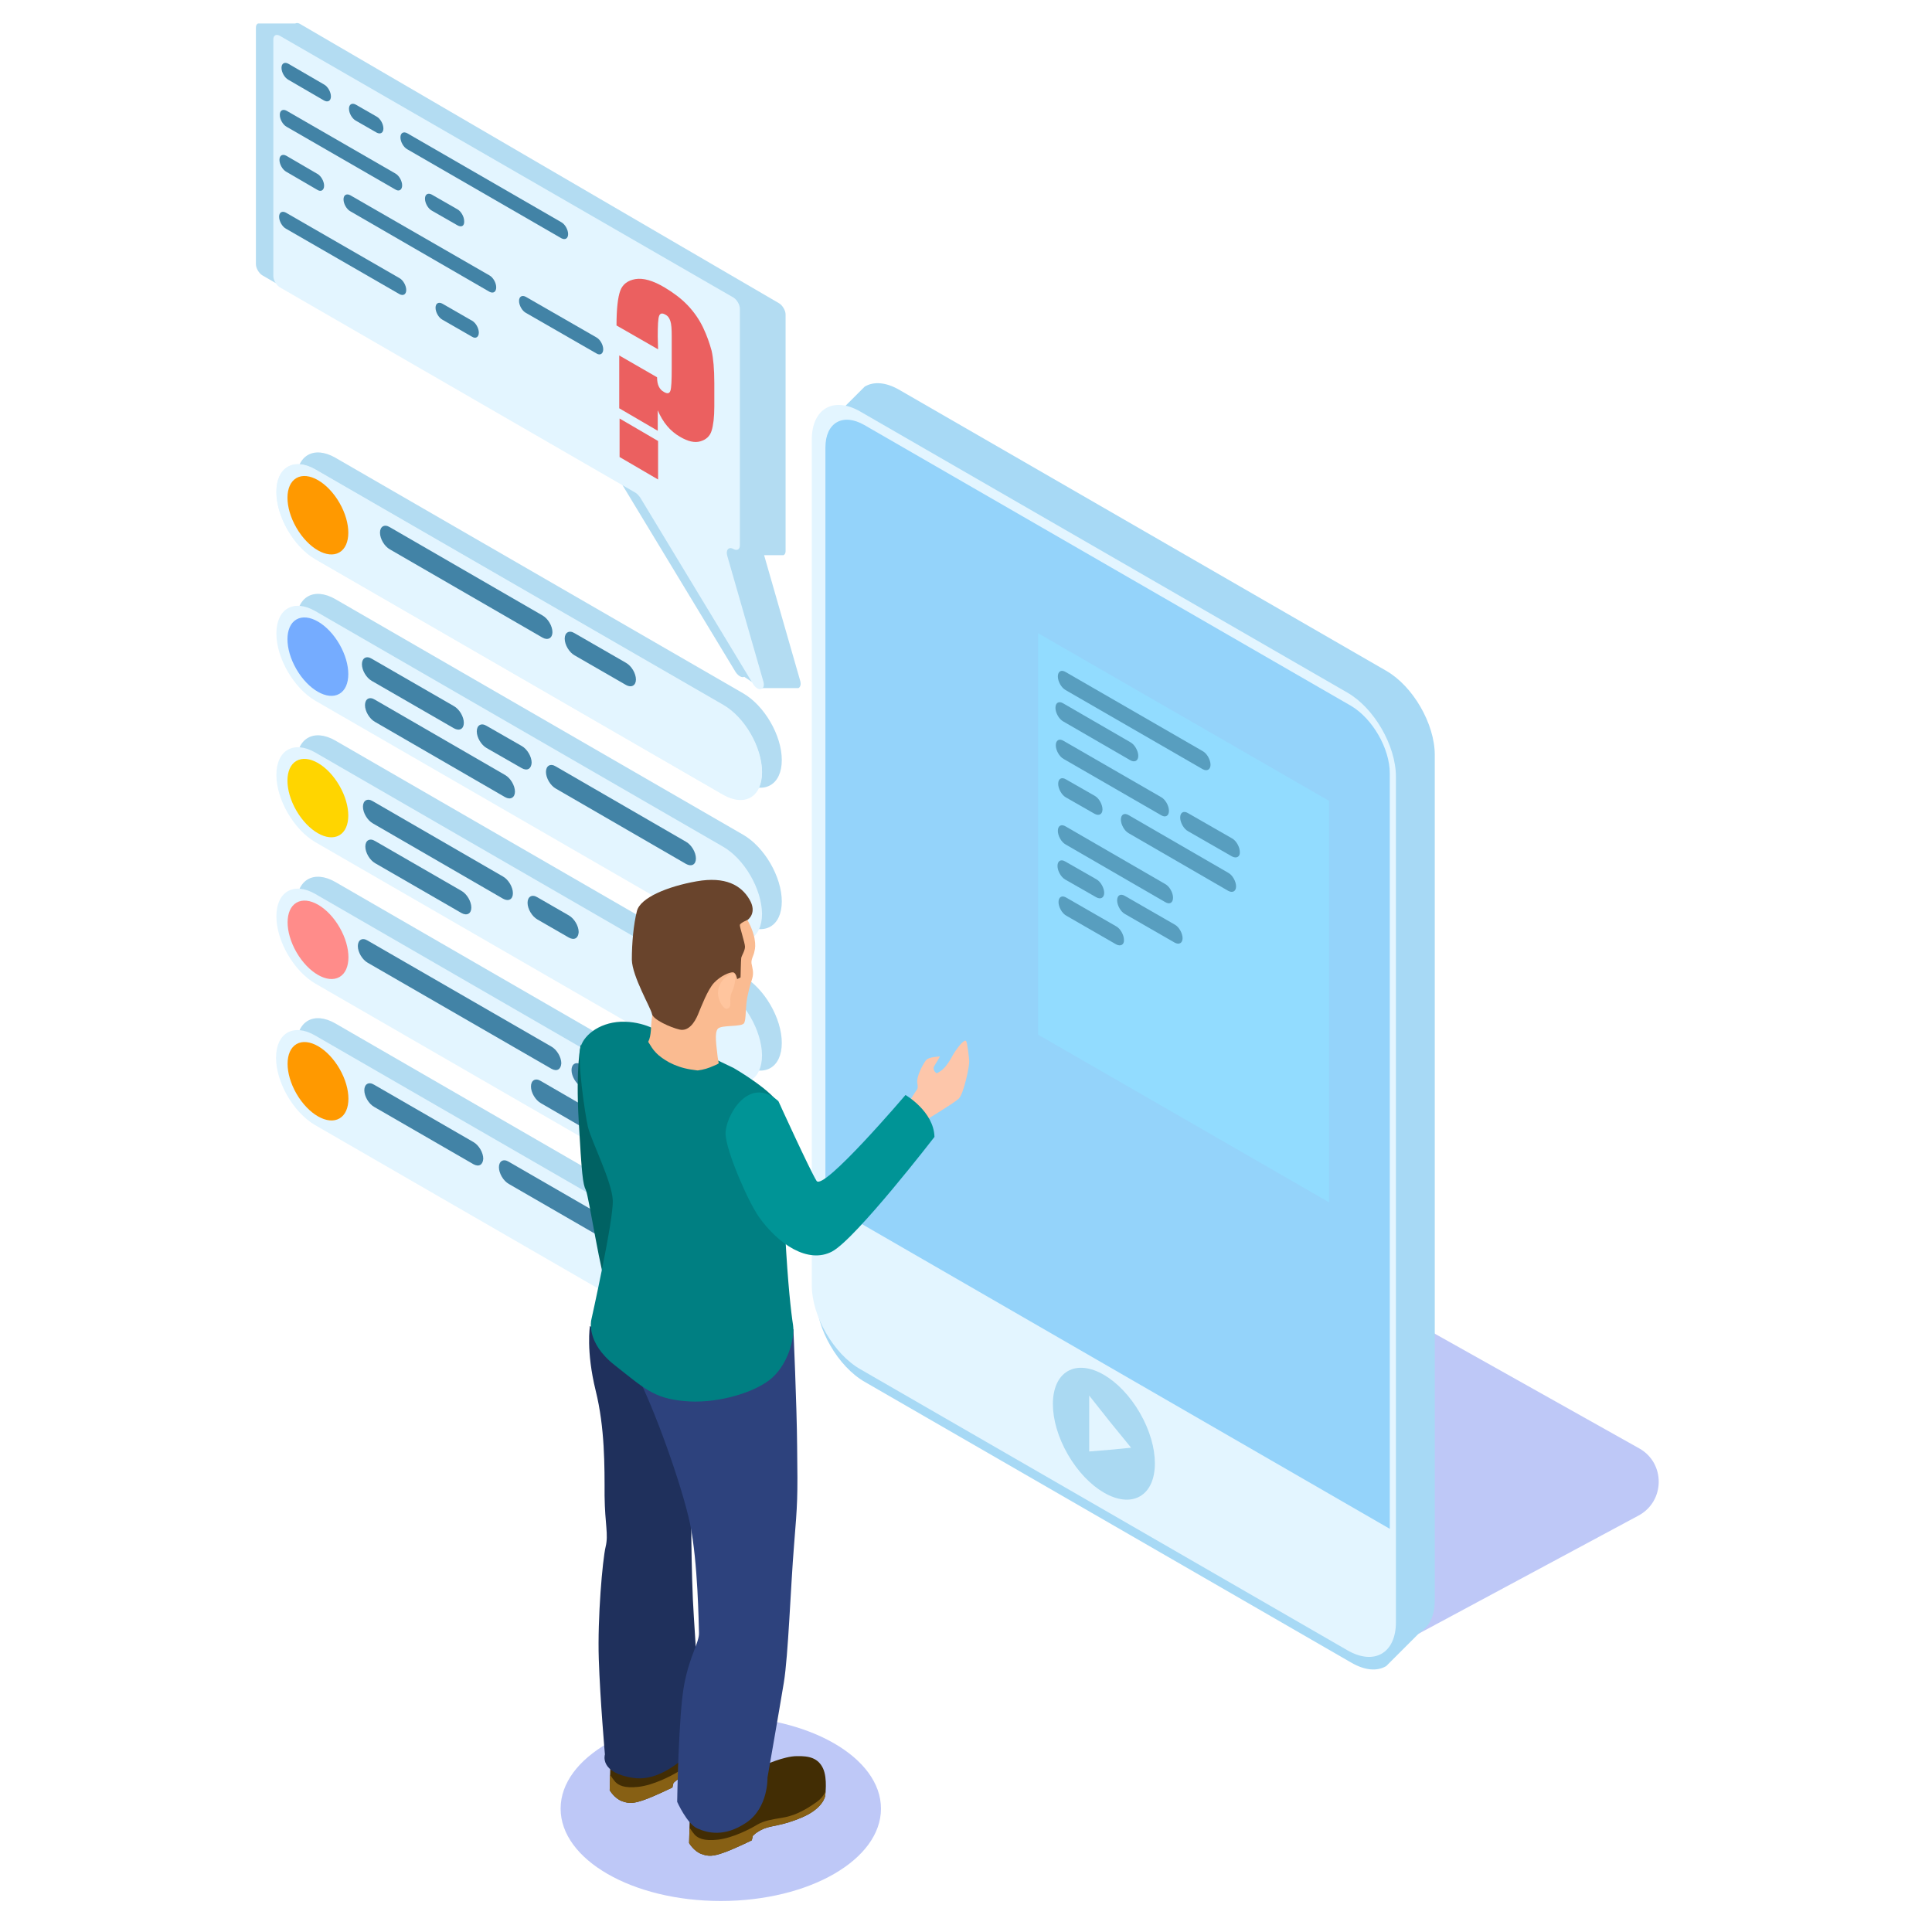 <?xml version="1.0" encoding="utf-8"?>
<!-- Generator: Adobe Illustrator 28.1.0, SVG Export Plug-In . SVG Version: 6.00 Build 0)  -->
<svg version="1.1" id="_xFF91_饑2" xmlns="http://www.w3.org/2000/svg" xmlns:xlink="http://www.w3.org/1999/xlink" x="0px"
	 y="0px" viewBox="0 0 566.9 566.9" style="enable-background:new 0 0 566.9 566.9;" xml:space="preserve">
<style type="text/css">
	.st0{fill:#BEC8F7;}
	.st1{fill:#A7D9F5;}
	.st2{fill:#E3F5FF;}
	.st3{fill:#94D3FA;}
	.st4{fill:#AAD9F2;}
	.st5{fill:#B3DCF2;}
	.st6{fill:#FF9900;}
	.st7{fill:#75ACFF;}
	.st8{fill:#FFD500;}
	.st9{fill:#FF8C8A;}
	.st10{fill:#4283A6;}
	.st11{fill:#EB6060;}
	.st12{fill:#92DCFF;}
	.st13{fill:#589EBF;}
	.st14{fill:#006263;}
	.st15{clip-path:url(#SVGID_00000109732554051658128920000002250844700916071341_);fill:#876014;}
	.st16{clip-path:url(#SVGID_00000021819919347754212130000000110294359483101073_);fill:#876014;}
	.st17{fill:#1F305C;}
	.st18{fill:#2D427D;}
	.st19{fill:#007F82;}
	.st20{fill:#FDC6AA;}
	.st21{fill:#009496;}
	.st22{fill:#FABB91;}
	.st23{fill:#FFC59E;}
	.st24{fill:#69442C;}
</style>
<g>
	<g>
		<path class="st0" d="M405.4,485.2l75.4-40.5c7.8-4.2,7.9-15.4,0.2-19.7l-169.7-95.2L405.4,485.2z"/>
		<g>
			<g>
				<g>
					<defs>
						<path id="SVGID_1_" d="M407.8,448.6l0-221.7c0-7.3-5.1-16.1-11.4-19.8l-142.8-82.4c-6.3-3.6-11.4-0.7-11.4,6.6l0,221.7
							L407.8,448.6z"/>
					</defs>
					<clipPath id="SVGID_00000122681956995669399050000003228669499588534683_">
						<use xlink:href="#SVGID_1_"  style="overflow:visible;"/>
					</clipPath>
				</g>
			</g>
			<g>
				<path class="st1" d="M406.7,196.8l-142.8-82.4c-4-2.3-7.5-2.5-10.1-1c0,0-0.1,0-0.1,0.1c0,0-0.1,0-0.1,0.1c0,0-0.1,0-0.1,0.1
					c0,0-0.1,0-0.1,0.1c0,0-0.1,0-0.1,0.1c0,0-0.1,0-0.1,0.1c0,0-0.1,0-0.1,0.1c0,0-0.1,0-0.1,0.1c0,0-0.1,0-0.1,0.1
					c0,0-0.1,0-0.1,0.1c0,0-0.1,0-0.1,0.1c0,0-0.1,0-0.1,0.1c0,0-0.1,0-0.1,0.1c0,0-0.1,0-0.1,0.1c0,0-0.1,0-0.1,0.1
					c0,0-0.1,0-0.1,0.1c0,0-0.1,0-0.1,0.1c0,0-0.1,0-0.1,0.1c0,0-0.1,0-0.1,0.1c0,0-0.1,0-0.1,0.1c0,0-0.1,0-0.1,0.1
					c0,0-0.1,0-0.1,0.1c0,0-0.1,0-0.1,0.1c0,0-0.1,0-0.1,0.1c0,0-0.1,0-0.1,0.1c0,0-0.1,0-0.1,0.1c0,0-0.1,0-0.1,0.1
					c0,0-0.1,0-0.1,0.1c0,0-0.1,0-0.1,0.1c0,0-0.1,0-0.1,0.1c0,0-0.1,0-0.1,0.1c0,0-0.1,0-0.1,0.1c0,0-0.1,0-0.1,0.1
					c0,0-0.1,0-0.1,0.1c0,0-0.1,0-0.1,0.1c0,0-0.1,0-0.1,0.1c0,0-0.1,0-0.1,0.1c0,0-0.1,0-0.1,0.1c0,0-0.1,0-0.1,0.1
					c0,0-0.1,0-0.1,0.1c0,0-0.1,0-0.1,0.1c0,0-0.1,0-0.1,0.1c0,0-0.1,0-0.1,0.1c0,0-0.1,0-0.1,0.1c0,0-0.1,0-0.1,0.1
					c0,0-0.1,0-0.1,0.1c0,0-0.1,0-0.1,0.1c0,0-0.1,0-0.1,0.1c0,0-0.1,0-0.1,0.1c0,0-0.1,0-0.1,0.1c0,0-0.1,0-0.1,0.1
					c0,0-0.1,0-0.1,0.1c0,0-0.1,0-0.1,0.1c0,0-0.1,0-0.1,0.1c0,0-0.1,0-0.1,0.1c0,0-0.1,0-0.1,0.1c0,0-0.1,0-0.1,0.1
					c0,0-0.1,0-0.1,0.1c0,0-0.1,0-0.1,0.1c0,0-0.1,0-0.1,0.1c0,0-0.1,0-0.1,0.1c0,0-0.1,0-0.1,0.1c0,0-0.1,0-0.1,0.1
					c0,0-0.1,0-0.1,0.1c0,0-0.1,0-0.1,0.1c0,0-0.1,0-0.1,0.1c0,0-0.1,0-0.1,0.1c0,0-0.1,0-0.1,0.1c0,0-0.1,0-0.1,0.1
					c0,0-0.1,0-0.1,0.1c0,0-0.1,0-0.1,0.1c0,0-0.1,0-0.1,0.1c0,0-0.1,0-0.1,0.1c0,0-0.1,0-0.1,0.1c0,0-0.1,0-0.1,0.1
					c0,0-0.1,0-0.1,0.1c0,0-0.1,0-0.1,0.1c0,0-0.1,0-0.1,0.1c0,0-0.1,0-0.1,0.1c0,0-0.1,0-0.1,0.1c0,0-0.1,0-0.1,0.1
					c0,0-0.1,0-0.1,0.1c0,0-0.1,0-0.1,0.1c0,0-0.1,0-0.1,0.1c0,0-0.1,0-0.1,0.1c0,0-0.1,0-0.1,0.1c0,0-0.1,0-0.1,0.1
					c0,0-0.1,0-0.1,0.1c0,0-0.1,0-0.1,0.1c0,0-0.1,0-0.1,0.1c0,0-0.1,0-0.1,0.1c0,0-0.1,0-0.1,0.1c0,0-0.1,0-0.1,0.1
					c0,0-0.1,0-0.1,0.1c0,0-0.1,0-0.1,0.1c0,0-0.1,0-0.1,0.1c0,0-0.1,0-0.1,0.1c0,0-0.1,0-0.1,0.1c0,0-0.1,0-0.1,0.1
					c0,0-0.1,0-0.1,0.1c-2.6,1.5-4.3,4.7-4.3,9.3l0,248.1c0,9.1,6.4,20.2,14.3,24.7l142.8,82.4c4,2.3,7.5,2.5,10.1,1
					c0,0,0.1,0,0.1-0.1c0,0,0.1,0,0.1-0.1c0,0,0.1,0,0.1-0.1c0,0,0.1,0,0.1-0.1c0,0,0.1,0,0.1-0.1c0,0,0.1,0,0.1-0.1
					c0,0,0.1,0,0.1-0.1c0,0,0.1,0,0.1-0.1c0,0,0.1,0,0.1-0.1c0,0,0.1,0,0.1-0.1c0,0,0.1,0,0.1-0.1c0,0,0.1,0,0.1-0.1
					c0,0,0.1,0,0.1-0.1c0,0,0.1,0,0.1-0.1c0,0,0.1,0,0.1-0.1c0,0,0.1,0,0.1-0.1c0,0,0.1,0,0.1-0.1c0,0,0.1,0,0.1-0.1
					c0,0,0.1,0,0.1-0.1c0,0,0.1,0,0.1-0.1c0,0,0.1,0,0.1-0.1c0,0,0.1,0,0.1-0.1c0,0,0.1,0,0.1-0.1c0,0,0.1,0,0.1-0.1
					c0,0,0.1,0,0.1-0.1c0,0,0.1,0,0.1-0.1c0,0,0.1,0,0.1-0.1c0,0,0.1,0,0.1-0.1c0,0,0.1,0,0.1-0.1c0,0,0.1,0,0.1-0.1
					c0,0,0.1,0,0.1-0.1c0,0,0.1,0,0.1-0.1c0,0,0.1,0,0.1-0.1c0,0,0.1,0,0.1-0.1c0,0,0.1,0,0.1-0.1c0,0,0.1,0,0.1-0.1
					c0,0,0.1,0,0.1-0.1c0,0,0.1,0,0.1-0.1c0,0,0.1,0,0.1-0.1c0,0,0.1,0,0.1-0.1c0,0,0.1,0,0.1-0.1c0,0,0.1,0,0.1-0.1
					c0,0,0.1,0,0.1-0.1c0,0,0.1,0,0.1-0.1c0,0,0.1,0,0.1-0.1c0,0,0.1,0,0.1-0.1c0,0,0.1,0,0.1-0.1c0,0,0.1,0,0.1-0.1
					c0,0,0.1,0,0.1-0.1c0,0,0.1,0,0.1-0.1c0,0,0.1,0,0.1-0.1c0,0,0.1,0,0.1-0.1c0,0,0.1,0,0.1-0.1c0,0,0.1,0,0.1-0.1
					c0,0,0.1,0,0.1-0.1c0,0,0.1,0,0.1-0.1c0,0,0.1,0,0.1-0.1c0,0,0.1,0,0.1-0.1c0,0,0.1,0,0.1-0.1c0,0,0.1,0,0.1-0.1
					c0,0,0.1,0,0.1-0.1c0,0,0.1,0,0.1-0.1c0,0,0.1,0,0.1-0.1c0,0,0.1,0,0.1-0.1c0,0,0.1,0,0.1-0.1c0,0,0.1,0,0.1-0.1
					c0,0,0.1,0,0.1-0.1c0,0,0.1,0,0.1-0.1c0,0,0.1,0,0.1-0.1c0,0,0.1,0,0.1-0.1c0,0,0.1,0,0.1-0.1c0,0,0.1,0,0.1-0.1
					c0,0,0.1,0,0.1-0.1c0,0,0.1,0,0.1-0.1c0,0,0.1,0,0.1-0.1c0,0,0.1,0,0.1-0.1c0,0,0.1,0,0.1-0.1c0,0,0.1,0,0.1-0.1
					c0,0,0.1,0,0.1-0.1c0,0,0.1,0,0.1-0.1c0,0,0.1,0,0.1-0.1c0,0,0.1,0,0.1-0.1c0,0,0.1,0,0.1-0.1c0,0,0.1,0,0.1-0.1
					c0,0,0.1,0,0.1-0.1c0,0,0.1,0,0.1-0.1c0,0,0.1,0,0.1-0.1c0,0,0.1,0,0.1-0.1c0,0,0.1,0,0.1-0.1c0,0,0.1,0,0.1-0.1
					c0,0,0.1,0,0.1-0.1c0,0,0.1,0,0.1-0.1c0,0,0.1,0,0.1-0.1c0,0,0.1,0,0.1-0.1c0,0,0.1,0,0.1-0.1c0,0,0.1,0,0.1-0.1
					c0,0,0.1,0,0.1-0.1c0,0,0.1,0,0.1-0.1c0,0,0.1,0,0.1-0.1c0,0,0.1,0,0.1-0.1c2.6-1.5,4.3-4.7,4.3-9.3l0-248.1
					C421,212.4,414.6,201.3,406.7,196.8z"/>
				<path class="st2" d="M252.5,401.8c-7.9-4.5-14.3-15.6-14.3-24.7l0-248.1c0-9.1,6.4-12.8,14.3-8.2l142.8,82.4
					c7.9,4.5,14.3,15.6,14.3,24.7l0,248.1c0,9.1-6.4,12.8-14.3,8.2L252.5,401.8z"/>
				<path class="st3" d="M407.8,448.6l0-221.7c0-7.3-5.1-16.1-11.4-19.8l-142.8-82.4c-6.3-3.6-11.4-0.7-11.4,6.6l0,221.7
					L407.8,448.6z"/>
				<ellipse transform="matrix(0.866 -0.5 0.5 0.866 -166.939 218.315)" class="st4" cx="323.9" cy="420.7" rx="12.2" ry="21.2"/>
				<polygon class="st2" points="331.9,424.8 325.7,425.4 319.6,425.9 319.6,417.7 319.6,409.5 325.7,417.2 				"/>
				<g>
					<defs>
						<path id="SVGID_00000104683238279817519860000016911652185761510831_" d="M407.8,448.6l0-221.7c0-7.3-5.1-16.1-11.4-19.8
							l-142.8-82.4c-6.3-3.6-11.4-0.7-11.4,6.6l0,221.7L407.8,448.6z"/>
					</defs>
					<clipPath id="SVGID_00000162334252620470526330000007378399670433241485_">
						<use xlink:href="#SVGID_00000104683238279817519860000016911652185761510831_"  style="overflow:visible;"/>
					</clipPath>
				</g>
			</g>
			<g>
				<g>
					<defs>
						<path id="SVGID_00000181063619562644462520000003780221916036492161_" d="M407.8,448.6l0-221.7c0-7.3-5.1-16.1-11.4-19.8
							l-142.8-82.4c-6.3-3.6-11.4-0.7-11.4,6.6l0,221.7L407.8,448.6z"/>
					</defs>
					<clipPath id="SVGID_00000119828538405646859180000009001645358846087326_">
						<use xlink:href="#SVGID_00000181063619562644462520000003780221916036492161_"  style="overflow:visible;"/>
					</clipPath>
				</g>
			</g>
		</g>
	</g>
	<g>
		<g>
			<path class="st5" d="M218,203.4L98.4,134.3c-6.3-3.6-11.4-0.7-11.4,6.6v0c0,7.2,5.1,16,11.4,19.7L218,229.6
				c6.3,3.6,11.4,0.7,11.4-6.6v0C229.4,215.8,224.3,207,218,203.4z"/>
			<path class="st5" d="M218,244.9L98.4,175.8c-6.3-3.6-11.4-0.7-11.4,6.6v0c0,7.2,5.1,16,11.4,19.7L218,271.1
				c6.3,3.6,11.4,0.7,11.4-6.6C229.4,257.3,224.3,248.5,218,244.9z"/>
			<path class="st5" d="M218,286.4L98.4,217.3c-6.3-3.6-11.4-0.7-11.4,6.6v0c0,7.2,5.1,16,11.4,19.7L218,312.6
				c6.3,3.6,11.4,0.7,11.4-6.6v0C229.4,298.8,224.3,290,218,286.4z"/>
			<path class="st5" d="M218,327.9L98.4,258.8c-6.3-3.6-11.4-0.7-11.4,6.6l0,0c0,7.2,5.1,16,11.4,19.7L218,354.1
				c6.3,3.6,11.4,0.7,11.4-6.6l0,0C229.4,340.3,224.3,331.5,218,327.9z"/>
			<path class="st5" d="M218,369.4L98.4,300.3c-6.3-3.6-11.4-0.7-11.4,6.6l0,0c0,7.2,5.1,16,11.4,19.7L218,395.6
				c6.3,3.6,11.4,0.7,11.4-6.6l0,0C229.4,381.8,224.3,373,218,369.4z"/>
		</g>
		<g>
			<g>
				<g>
					<path class="st2" d="M212.1,233.1L92.5,164c-6.3-3.6-11.4-12.4-11.4-19.7v0c0-7.2,5.1-10.2,11.4-6.6l119.7,69.1
						c6.3,3.6,11.4,12.4,11.4,19.7v0C223.5,233.8,218.4,236.7,212.1,233.1z"/>
					<path class="st2" d="M212.1,206.9L92.5,137.8c-6.3-3.6-11.4-0.7-11.4,6.6v0c0,7.2,5.1,16,11.4,19.7l119.7,69.1
						c6.3,3.6,11.4,0.7,11.4-6.6v0C223.5,219.3,218.4,210.5,212.1,206.9z"/>
					<path class="st2" d="M212.1,248.4L92.5,179.3c-6.3-3.6-11.4-0.7-11.4,6.6v0c0,7.2,5.1,16,11.4,19.7l119.7,69.1
						c6.3,3.6,11.4,0.7,11.4-6.6C223.5,260.8,218.4,252,212.1,248.4z"/>
					<path class="st2" d="M212.1,289.9L92.5,220.8c-6.3-3.6-11.4-0.7-11.4,6.6v0c0,7.2,5.1,16,11.4,19.7l119.7,69.1
						c6.3,3.6,11.4,0.7,11.4-6.6v0C223.5,302.3,218.4,293.5,212.1,289.9z"/>
					<path class="st2" d="M212.1,331.4L92.5,262.3c-6.3-3.6-11.4-0.7-11.4,6.6l0,0c0,7.2,5.1,16,11.4,19.7l119.7,69.1
						c6.3,3.6,11.4,0.7,11.4-6.6l0,0C223.5,343.8,218.4,335,212.1,331.4z"/>
					<ellipse transform="matrix(0.866 -0.5 0.5 0.866 -63.118 66.892)" class="st6" cx="93.3" cy="151.2" rx="7.3" ry="12.6"/>
				</g>
				<ellipse transform="matrix(0.866 -0.5 0.5 0.866 -83.872 72.452)" class="st7" cx="93.3" cy="192.7" rx="7.3" ry="12.6"/>
				<ellipse transform="matrix(0.866 -0.5 0.5 0.866 -104.627 78.014)" class="st8" cx="93.3" cy="234.2" rx="7.3" ry="12.6"/>
				<ellipse transform="matrix(0.866 -0.5 0.5 0.866 -125.38 83.574)" class="st9" cx="93.3" cy="275.8" rx="7.3" ry="12.6"/>
				<g>
					<g>
						<path class="st2" d="M212.1,372.9L92.4,303.8c-6.3-3.6-11.4-0.7-11.4,6.6l0,0c0,7.2,5.1,16,11.4,19.7l119.7,69.1
							c6.3,3.6,11.4,0.7,11.4-6.6l0,0C223.5,385.3,218.4,376.5,212.1,372.9z"/>
					</g>
					<ellipse transform="matrix(0.866 -0.5 0.5 0.866 -146.136 89.136)" class="st6" cx="93.3" cy="317.3" rx="7.3" ry="12.6"/>
				</g>
			</g>
			<g>
				<g>
					<path class="st5" d="M223.7,202C223.7,202,223.7,202,223.7,202c0.1,0,0.1-0.1,0.1-0.1c0,0,0,0,0.1,0c0,0,0,0,0.1,0
						c0,0,0,0,0.1,0c0,0,0,0,0.1,0c0,0,0,0,0.1,0c0,0,0,0,0.1,0c0,0,0,0,0.1,0c0,0,0,0,0.1,0c0,0,0,0,0.1,0c0,0,0,0,0.1,0
						c0,0,0,0,0.1,0c0,0,0,0,0.1,0c0,0,0,0,0.1,0c0,0,0,0,0.1,0c0,0,0,0,0.1,0c0,0,0,0,0.1,0c0,0,0,0,0.1,0c0,0,0,0,0.1,0
						c0,0,0,0,0.1,0c0,0,0,0,0.1,0c0,0,0,0,0.1,0c0,0,0,0,0.1,0c0,0,0,0,0.1,0c0,0,0,0,0.1,0c0,0,0,0,0.1,0c0,0,0,0,0.1,0
						c0,0,0,0,0.1,0c0,0,0,0,0.1,0c0,0,0,0,0.1,0c0,0,0,0,0.1,0c0,0,0,0,0.1,0c0,0,0,0,0.1,0c0,0,0,0,0.1,0c0,0,0,0,0.1,0
						c0,0,0,0,0.1,0c0,0,0,0,0.1,0c0,0,0,0,0.1,0c0,0,0,0,0.1,0c0,0,0,0,0.1,0c0,0,0,0,0.1,0c0,0,0,0,0.1,0c0,0,0,0,0.1,0
						c0,0,0,0,0.1,0c0,0,0,0,0.1,0c0,0,0,0,0.1,0c0,0,0,0,0.1,0c0,0,0,0,0.1,0c0,0,0,0,0.1,0c0,0,0,0,0.1,0c0,0,0,0,0.1,0
						c0,0,0,0,0.1,0c0,0,0,0,0.1,0c0,0,0,0,0.1,0c0,0,0,0,0.1,0c0,0,0,0,0.1,0c0,0,0,0,0.1,0c0,0,0,0,0.1,0c0,0,0,0,0.1,0
						c0,0,0,0,0.1,0c0,0,0,0,0.1,0c0,0,0,0,0.1,0c0,0,0,0,0.1,0c0,0,0,0,0.1,0c0,0,0,0,0.1,0c0,0,0,0,0.1,0c0,0,0,0,0.1,0
						c0,0,0,0,0.1,0c0,0,0,0,0.1,0c0,0,0,0,0.1,0c0,0,0,0,0.1,0c0,0,0,0,0.1,0c0,0,0,0,0.1,0c0,0,0,0,0.1,0c0,0,0,0,0.1,0
						c0,0,0,0,0.1,0c0,0,0,0,0.1,0c0,0,0,0,0.1,0c0,0,0,0,0.1,0c0,0,0,0,0.1,0c0,0,0,0,0.1,0c0,0,0,0,0.1,0c0,0,0,0,0.1,0
						c0,0,0,0,0.1,0c0,0,0,0,0.1,0c0,0,0,0,0.1,0c0,0,0,0,0.1,0c0,0,0,0,0.1,0c0,0,0,0,0.1,0c0,0,0,0,0.1,0c0,0,0,0,0.1,0
						c0,0,0,0,0.1,0c0,0,0,0,0.1,0c0,0,0,0,0.1,0c0,0,0,0,0.1,0c0,0,0,0,0.1,0c0,0,0,0,0.1,0c0,0,0,0,0.1,0c0,0,0,0,0.1,0
						c0,0,0,0,0.1,0c0,0,0,0,0.1,0c0,0,0,0,0.1,0c0,0,0,0,0.1,0c0,0,0,0,0.1,0c0,0,0,0,0.1,0c0,0,0,0,0.1,0c0.5-0.3,0.8-1,0.5-2.1
						l-10.6-36.9c0,0,0,0,0,0c0,0,0,0,0,0c0,0,0,0,0.1,0c0,0,0,0,0.1,0c0,0,0,0,0.1,0c0,0,0,0,0.1,0c0,0,0,0,0.1,0c0,0,0,0,0.1,0
						c0,0,0,0,0.1,0c0,0,0,0,0.1,0c0,0,0,0,0.1,0c0,0,0,0,0.1,0c0,0,0,0,0.1,0c0,0,0,0,0.1,0c0,0,0,0,0.1,0c0,0,0,0,0.1,0
						c0,0,0,0,0.1,0c0,0,0,0,0.1,0c0,0,0,0,0.1,0c0,0,0,0,0.1,0c0,0,0,0,0.1,0c0,0,0,0,0.1,0c0,0,0,0,0.1,0c0,0,0,0,0.1,0
						c0,0,0,0,0.1,0c0,0,0,0,0.1,0c0,0,0,0,0.1,0c0,0,0,0,0.1,0c0,0,0,0,0.1,0c0,0,0,0,0.1,0c0,0,0,0,0.1,0c0,0,0,0,0.1,0
						c0,0,0,0,0.1,0c0,0,0,0,0.1,0c0,0,0,0,0.1,0c0,0,0,0,0.1,0c0,0,0,0,0.1,0c0,0,0,0,0.1,0c0,0,0,0,0.1,0c0,0,0,0,0.1,0
						c0,0,0,0,0.1,0c0,0,0,0,0.1,0c0,0,0,0,0.1,0c0,0,0,0,0.1,0c0,0,0,0,0.1,0c0,0,0,0,0.1,0c0,0,0,0,0.1,0c0,0,0,0,0.1,0
						c0,0,0,0,0.1,0c0,0,0,0,0.1,0c0,0,0,0,0.1,0c0,0,0,0,0.1,0c0,0,0,0,0.1,0c0,0,0,0,0.1,0c0,0,0,0,0.1,0c0,0,0,0,0.1,0
						c0,0,0,0,0.1,0c0,0,0,0,0.1,0c0,0,0,0,0.1,0c0.4-0.2,0.6-0.6,0.6-1.2l0-69.4c0-1.2-0.9-2.7-1.9-3.3L88,7
						c-0.5-0.3-1-0.3-1.4-0.1c0,0,0,0-0.1,0c0,0,0,0-0.1,0c0,0,0,0-0.1,0c0,0,0,0-0.1,0c0,0,0,0-0.1,0c0,0,0,0-0.1,0c0,0,0,0-0.1,0
						c0,0,0,0-0.1,0c0,0,0,0-0.1,0c0,0,0,0-0.1,0c0,0,0,0-0.1,0c0,0,0,0-0.1,0c0,0,0,0-0.1,0c0,0,0,0-0.1,0c0,0,0,0-0.1,0
						c0,0,0,0-0.1,0c0,0,0,0-0.1,0c0,0,0,0-0.1,0c0,0,0,0-0.1,0c0,0,0,0-0.1,0c0,0,0,0-0.1,0c0,0,0,0-0.1,0c0,0,0,0-0.1,0
						c0,0,0,0-0.1,0c0,0,0,0-0.1,0c0,0,0,0-0.1,0c0,0,0,0-0.1,0c0,0,0,0-0.1,0c0,0,0,0-0.1,0c0,0,0,0-0.1,0c0,0,0,0-0.1,0
						c0,0,0,0-0.1,0c0,0,0,0-0.1,0c0,0,0,0-0.1,0c0,0,0,0-0.1,0c0,0,0,0-0.1,0c0,0,0,0-0.1,0c0,0,0,0-0.1,0c0,0,0,0-0.1,0
						c0,0,0,0-0.1,0c0,0,0,0-0.1,0c0,0,0,0-0.1,0c0,0,0,0-0.1,0c0,0,0,0-0.1,0c0,0,0,0-0.1,0c0,0,0,0-0.1,0c0,0,0,0-0.1,0
						c0,0,0,0-0.1,0c0,0,0,0-0.1,0c0,0,0,0-0.1,0c0,0,0,0-0.1,0c0,0,0,0-0.1,0c0,0,0,0-0.1,0c0,0,0,0-0.1,0c0,0,0,0-0.1,0
						c0,0,0,0-0.1,0c0,0,0,0-0.1,0c0,0,0,0-0.1,0c0,0,0,0-0.1,0c0,0,0,0-0.1,0c0,0,0,0-0.1,0c0,0,0,0-0.1,0c0,0,0,0-0.1,0
						c0,0,0,0-0.1,0c0,0,0,0-0.1,0c0,0,0,0-0.1,0c0,0,0,0-0.1,0c0,0,0,0-0.1,0c0,0,0,0-0.1,0c0,0,0,0-0.1,0c0,0,0,0-0.1,0
						c0,0,0,0-0.1,0c0,0,0,0-0.1,0c0,0,0,0-0.1,0c0,0,0,0-0.1,0c0,0,0,0-0.1,0c0,0,0,0-0.1,0c0,0,0,0-0.1,0c0,0,0,0-0.1,0
						c0,0,0,0-0.1,0c0,0,0,0-0.1,0c0,0,0,0-0.1,0c0,0,0,0-0.1,0c0,0,0,0-0.1,0c0,0,0,0-0.1,0c0,0,0,0-0.1,0c0,0,0,0-0.1,0
						c0,0,0,0-0.1,0c0,0,0,0-0.1,0c0,0,0,0-0.1,0c0,0,0,0-0.1,0c0,0,0,0-0.1,0c0,0,0,0-0.1,0c0,0,0,0-0.1,0c0,0,0,0-0.1,0
						c0,0,0,0-0.1,0c0,0,0,0-0.1,0c0,0,0,0-0.1,0c0,0,0,0-0.1,0c0,0,0,0-0.1,0c0,0,0,0-0.1,0c0,0,0,0-0.1,0c0,0,0,0-0.1,0
						c0,0,0,0-0.1,0c0,0,0,0-0.1,0c0,0,0,0-0.1,0c0,0,0,0-0.1,0c0,0,0,0-0.1,0c0,0,0,0-0.1,0c-0.4,0.2-0.6,0.6-0.6,1.2l0,69.4
						c0,1.2,0.9,2.7,1.9,3.3l104.4,60.3c0.5,0.3,0.9,0.8,1.3,1.3l33.1,54.7c0.9,1.4,2,1.8,2.6,1.5
						C223.6,202.1,223.6,202.1,223.7,202C223.6,202.1,223.7,202,223.7,202z"/>
					<g>
						<path class="st2" d="M224,200l-10.6-36.9c-0.5-1.7,0.4-2.8,1.8-2l0,0c1.1,0.6,1.9,0.1,1.9-1.1l0-69.4c0-1.2-0.9-2.7-1.9-3.3
							L82.1,10.5c-1.1-0.6-1.9-0.1-1.9,1.1l0,69.4c0,1.2,0.9,2.7,1.9,3.3l104.4,60.3c0.5,0.3,0.9,0.8,1.3,1.3l33.1,54.7
							C222.4,203.1,224.7,202.6,224,200z"/>
					</g>
					<g>
						<path class="st10" d="M95.1,29.5l-10.5-6.1c-1.1-0.6-2-2.2-2-3.5c0-1.3,0.9-1.8,2-1.2l10.5,6.1c1.1,0.6,2,2.2,2,3.5
							C97.1,29.6,96.2,30.1,95.1,29.5z"/>
					</g>
					<g>
						<path class="st10" d="M110.5,38.9l-6.1-3.5c-1.1-0.6-2-2.2-2-3.5c0-1.3,0.9-1.8,2-1.2l6.1,3.5c1.1,0.6,2,2.2,2,3.5
							C112.5,39,111.6,39.5,110.5,38.9z"/>
					</g>
					<g>
						<path class="st10" d="M164.7,69.9l-45.2-26.1c-1.1-0.6-2-2.2-2-3.5c0-1.3,0.9-1.8,2-1.2l45.2,26.1c1.1,0.6,2,2.2,2,3.5
							C166.7,70,165.8,70.5,164.7,69.9z"/>
					</g>
					<g>
						<path class="st10" d="M116,55.6L84.1,37.2c-1.1-0.6-2-2.2-2-3.5c0-1.3,0.9-1.8,2-1.2L116,50.9c1.1,0.6,2,2.2,2,3.5
							C118,55.7,117.1,56.3,116,55.6z"/>
					</g>
					<g>
						<path class="st10" d="M134.2,66.1l-7.5-4.3c-1.1-0.6-2-2.2-2-3.5c0-1.3,0.9-1.8,2-1.2l7.5,4.3c1.1,0.6,2,2.2,2,3.5
							C136.3,66.3,135.4,66.8,134.2,66.1z"/>
					</g>
					<g>
						<path class="st10" d="M93.1,55.7l-9.1-5.3c-1.1-0.6-2-2.2-2-3.5c0-1.3,0.9-1.8,2-1.2l9.1,5.3c1.1,0.6,2,2.2,2,3.5
							C95.1,55.8,94.2,56.4,93.1,55.7z"/>
					</g>
					<g>
						<path class="st10" d="M143.6,85.6L102.8,62c-1.1-0.6-2-2.2-2-3.5c0-1.3,0.9-1.8,2-1.2l40.8,23.5c1.1,0.6,2,2.2,2,3.5
							C145.6,85.7,144.7,86.2,143.6,85.6z"/>
					</g>
					<g>
						<path class="st10" d="M175,103.7l-20.7-11.9c-1.1-0.6-2-2.2-2-3.5c0-1.3,0.9-1.8,2-1.2L175,99c1.1,0.6,2,2.2,2,3.5
							C177,103.8,176.1,104.4,175,103.7z"/>
					</g>
					<g>
						<path class="st10" d="M117.2,86.3L83.9,67.1c-1.1-0.6-2-2.2-2-3.5c0-1.3,0.9-1.8,2-1.2l33.3,19.2c1.1,0.6,2,2.2,2,3.5
							C119.2,86.4,118.3,86.9,117.2,86.3z"/>
					</g>
					<g>
						<path class="st10" d="M138.5,98.8l-8.7-5c-1.1-0.6-2-2.2-2-3.5c0-1.3,0.9-1.8,2-1.2l8.7,5c1.1,0.6,2,2.2,2,3.5
							C140.5,98.9,139.6,99.5,138.5,98.8z"/>
					</g>
					<g>
						<path class="st11" d="M193.1,102.5l-12.2-7c0-4.9,0.4-8.3,1.1-10.2c0.7-1.9,2.2-3,4.4-3.4c2.3-0.4,5.2,0.4,8.7,2.5
							c2.5,1.5,4.8,3.2,6.7,5.2c1.9,2,3.4,4.2,4.5,6.5c1.1,2.3,1.9,4.6,2.5,6.8c0.5,2.2,0.8,5.4,0.8,9.5l0,6.9
							c0,3.1-0.3,5.5-0.8,7.1s-1.6,2.6-3.3,3.1c-1.7,0.5-3.7,0-5.9-1.3c-3-1.7-5.1-4.3-6.6-7.8l0,6l-11.3-6.6l0-15.5l11.1,6.4
							c0,2.2,0.7,3.6,2,4.3c1,0.6,1.6,0.5,1.9-0.3c0.3-0.8,0.4-3,0.4-6.7l0-9.4c0-2.1-0.1-3.5-0.4-4.4c-0.3-0.9-0.7-1.5-1.5-1.9
							c-0.9-0.5-1.5-0.4-1.8,0.4c-0.3,0.8-0.4,2.8-0.4,6.1L193.1,102.5z M193.1,129.4l0,11.3l-11.3-6.6l0-11.3L193.1,129.4z"/>
					</g>
				</g>
				<g>
					<path class="st10" d="M159.2,187.1l-44.8-25.9c-1.6-0.9-2.9-3.1-2.9-4.9c0-1.8,1.3-2.6,2.9-1.6l44.8,25.9
						c1.6,0.9,2.9,3.1,2.9,4.9C162.1,187.2,160.8,188,159.2,187.1z"/>
				</g>
				<g>
					<path class="st10" d="M133.2,213.7l-24.1-13.9c-1.6-0.9-2.9-3.1-2.9-4.9c0-1.8,1.3-2.6,2.9-1.6l24.1,13.9
						c1.6,0.9,2.9,3.1,2.9,4.9C136.1,213.9,134.8,214.6,133.2,213.7z"/>
				</g>
				<g>
					<path class="st10" d="M153.1,225.4l-10.3-5.9c-1.6-0.9-2.9-3.1-2.9-4.9c0-1.8,1.3-2.6,2.9-1.6l10.3,5.9
						c1.6,0.9,2.9,3.1,2.9,4.9C155.9,225.6,154.7,226.3,153.1,225.4z"/>
				</g>
				<g>
					<path class="st10" d="M201.3,253.5l-38.2-22.1c-1.6-0.9-2.9-3.1-2.9-4.9c0-1.8,1.3-2.6,2.9-1.6l38.2,22.1
						c1.6,0.9,2.9,3.1,2.9,4.9C204.2,253.7,202.9,254.4,201.3,253.5z"/>
				</g>
				<g>
					<path class="st10" d="M148.2,233.9L110,211.8c-1.6-0.9-2.9-3.1-2.9-4.9c0-1.8,1.3-2.6,2.9-1.6l38.2,22.1
						c1.6,0.9,2.9,3.1,2.9,4.9C151.1,234,149.8,234.8,148.2,233.9z"/>
				</g>
				<g>
					<path class="st10" d="M147.6,263.7l-38.2-22.1c-1.6-0.9-2.9-3.1-2.9-4.9c0-1.8,1.3-2.6,2.9-1.6l38.2,22.1
						c1.6,0.9,2.9,3.1,2.9,4.9C150.5,263.9,149.2,264.6,147.6,263.7z"/>
				</g>
				<g>
					<path class="st10" d="M166.9,275.1l-9.2-5.3c-1.6-0.9-2.9-3.1-2.9-4.9c0-1.8,1.3-2.6,2.9-1.6l9.2,5.3c1.6,0.9,2.9,3.1,2.9,4.9
						C169.7,275.3,168.5,276,166.9,275.1z"/>
				</g>
				<g>
					<path class="st10" d="M135.4,267.9l-25.3-14.6c-1.6-0.9-2.9-3.1-2.9-4.9c0-1.8,1.3-2.6,2.9-1.6l25.3,14.6
						c1.6,0.9,2.9,3.1,2.9,4.9C138.3,268.1,137,268.8,135.4,267.9z"/>
				</g>
				<g>
					<path class="st10" d="M161.8,313.6l-53.9-31.1c-1.6-0.9-2.9-3.1-2.9-4.9c0-1.8,1.3-2.6,2.9-1.6l53.9,31.1
						c1.6,0.9,2.9,3.1,2.9,4.9C164.6,313.8,163.4,314.5,161.8,313.6z"/>
				</g>
				<g>
					<path class="st10" d="M185.1,327.3l-14.5-8.4c-1.6-0.9-2.9-3.1-2.9-4.9c0-1.8,1.3-2.6,2.9-1.6l14.5,8.4
						c1.6,0.9,2.9,3.1,2.9,4.9C188,327.5,186.7,328.2,185.1,327.3z"/>
				</g>
				<g>
					<path class="st10" d="M173.2,332.1l-14.5-8.4c-1.6-0.9-2.9-3.1-2.9-4.9c0-1.8,1.3-2.6,2.9-1.6l14.5,8.4
						c1.6,0.9,2.9,3.1,2.9,4.9C176,332.3,174.7,333,173.2,332.1z"/>
				</g>
				<g>
					<path class="st10" d="M138.9,341.6l-29.1-16.8c-1.6-0.9-2.9-3.1-2.9-4.9s1.3-2.6,2.9-1.6l29.1,16.8c1.6,0.9,2.9,3.1,2.9,4.9
						C141.7,341.8,140.5,342.5,138.9,341.6z"/>
				</g>
				<g>
					<path class="st10" d="M206.6,380.5l-57.3-33.1c-1.6-0.9-2.9-3.1-2.9-4.9c0-1.8,1.3-2.6,2.9-1.6l57.3,33.1
						c1.6,0.9,2.9,3.1,2.9,4.9C209.5,380.6,208.2,381.4,206.6,380.5z"/>
				</g>
				<g>
					<path class="st10" d="M183.7,201l-15.1-8.7c-1.6-0.9-2.9-3.1-2.9-4.9c0-1.8,1.3-2.6,2.9-1.6l15.1,8.7c1.6,0.9,2.9,3.1,2.9,4.9
						C186.6,201.1,185.3,201.9,183.7,201z"/>
				</g>
			</g>
		</g>
	</g>
	<g>
		<polygon class="st12" points="390,352.8 304.6,303.6 304.6,185.8 390,235 		"/>
		<path class="st13" d="M352.9,225.7l-40.2-23.2c-1.3-0.7-2.3-2.6-2.3-4l0,0c0-1.5,1-2.1,2.3-1.3l40.2,23.2c1.3,0.7,2.3,2.6,2.3,4
			l0,0C355.2,225.8,354.2,226.4,352.9,225.7z"/>
		<path class="st13" d="M331.7,223.1L312,211.7c-1.3-0.7-2.3-2.6-2.3-4l0,0c0-1.5,1-2.1,2.3-1.3l19.7,11.4c1.3,0.7,2.3,2.6,2.3,4
			l0,0C334,223.2,333,223.8,331.7,223.1z"/>
		<path class="st13" d="M340.7,239.2l-28.6-16.5c-1.3-0.7-2.3-2.6-2.3-4v0c0-1.5,1-2.1,2.3-1.3l28.6,16.5c1.3,0.7,2.3,2.6,2.3,4l0,0
			C343,239.4,342,240,340.7,239.2z"/>
		<path class="st13" d="M361.5,251.3l-12.9-7.4c-1.3-0.7-2.3-2.6-2.3-4l0,0c0-1.5,1-2.1,2.3-1.3l12.9,7.4c1.3,0.7,2.3,2.6,2.3,4l0,0
			C363.9,251.4,362.8,252,361.5,251.3z"/>
		<path class="st13" d="M321.2,238.8l-8.4-4.8c-1.3-0.7-2.3-2.6-2.3-4l0,0c0-1.5,1-2.1,2.3-1.3l8.4,4.8c1.3,0.7,2.3,2.6,2.3,4l0,0
			C323.5,238.9,322.5,239.5,321.2,238.8z"/>
		<path class="st13" d="M360.4,261.4l-29.2-16.9c-1.3-0.7-2.3-2.6-2.3-4l0,0c0-1.5,1-2.1,2.3-1.3l29.2,16.9c1.3,0.7,2.3,2.6,2.3,4
			l0,0C362.7,261.5,361.7,262.1,360.4,261.4z"/>
		<path class="st13" d="M341.9,264.7l-29.2-16.9c-1.3-0.7-2.3-2.6-2.3-4l0,0c0-1.5,1-2.1,2.3-1.3l29.2,16.9c1.3,0.7,2.3,2.6,2.3,4
			l0,0C344.2,264.9,343.2,265.5,341.9,264.7z"/>
		<path class="st13" d="M321.7,263.3l-9.1-5.2c-1.3-0.7-2.3-2.6-2.3-4l0,0c0-1.5,1-2.1,2.3-1.3l9.1,5.2c1.3,0.7,2.3,2.6,2.3,4v0
			C324,263.4,323,264,321.7,263.3z"/>
		<path class="st13" d="M344.7,276.6l-14.6-8.4c-1.3-0.7-2.3-2.6-2.3-4l0,0c0-1.5,1-2.1,2.3-1.3l14.6,8.4c1.3,0.7,2.3,2.6,2.3,4l0,0
			C347,276.7,346,277.3,344.7,276.6z"/>
		<path class="st13" d="M327.5,277.1l-14.6-8.4c-1.3-0.7-2.3-2.6-2.3-4l0,0c0-1.5,1-2.1,2.3-1.3l14.6,8.4c1.3,0.7,2.3,2.6,2.3,4v0
			C329.9,277.2,328.8,277.8,327.5,277.1z"/>
	</g>
	<g>
		<path class="st14" d="M170.4,306.6c0,0-1.5,6.4-0.6,22.2c0.9,15.8,1.2,18.6,2.1,20.4c0.9,1.8,4.4,25.5,6.6,30.1
			c2.3,4.6,15.3-15.3,15.3-15.3l3.8-16.6L170.4,306.6z"/>
		<g>
			<ellipse class="st0" cx="211.5" cy="530.7" rx="47" ry="27.1"/>
			<g>
				<g>
					<g>
						<defs>
							<path id="SVGID_00000145771353450726219090000002395284648396474300_" d="M224.2,518c0,0,5.8-2.7,9.6-2.7
								c3.7-0.1,6.3,0.6,7.7,3.6c1.4,3,0.6,8.2,0.6,8.2s-0.6,3.5-6.6,6.1s-9.1,2.4-11.4,3.4c-2.3,1-3.2,2.1-3.2,2.1l-0.3,1.3
								c0,0-5.1,2.5-8.2,3.6c-3.1,1.1-4.5,1.2-6.6,0.4c-2.2-0.8-3.6-3.2-3.6-3.2l0.2-7.9l1.7-8l5.1-5L224.2,518z"/>
						</defs>
						<use xlink:href="#SVGID_00000145771353450726219090000002395284648396474300_"  style="overflow:visible;fill:#422D04;"/>
						<clipPath id="SVGID_00000060004194600684514590000000886954809835524506_">
							<use xlink:href="#SVGID_00000145771353450726219090000002395284648396474300_"  style="overflow:visible;"/>
						</clipPath>
						<path style="clip-path:url(#SVGID_00000060004194600684514590000000886954809835524506_);fill:#876014;" d="M242.6,521.1
							c0,0,1.4,4.5-2.9,7.6c-4.3,3.1-7.3,4.2-10.3,4.7c-3,0.5-5.1,0.8-7.2,2c-2.1,1.3-7.2,3.9-11.5,4.4c-4.3,0.5-6-0.5-6.9-1.5
							c-0.9-1-1.9-2.8-2.1-2.8c-0.2,0-1,3.8-1,3.8l2.7,7.1c0,0,26.4,3.2,26.8,2.9c0.4-0.3,21.3-11,21.3-13.2s-0.3-8-1-9.1
							C249.8,526,242.6,521.1,242.6,521.1z"/>
					</g>
				</g>
				<g>
					<g>
						<defs>
							<path id="SVGID_00000031205340540361593890000012771506844646682264_" d="M200.9,502.5c0,0,5.8-2.7,9.6-2.7
								c3.7-0.1,6.3,0.6,7.7,3.6c1.4,3,0.6,8.2,0.6,8.2s-0.6,3.5-6.6,6.1c-6,2.6-9.1,2.4-11.4,3.4c-2.3,1-3.2,2.1-3.2,2.1l-0.3,1.3
								c0,0-5.1,2.5-8.2,3.6c-3.1,1.1-4.5,1.2-6.6,0.4c-2.2-0.8-3.6-3.2-3.6-3.2l0.2-7.9l1.7-8l5.1-5L200.9,502.5z"/>
						</defs>
						<use xlink:href="#SVGID_00000031205340540361593890000012771506844646682264_"  style="overflow:visible;fill:#422D04;"/>
						<clipPath id="SVGID_00000127013958274222145100000008073087532684270722_">
							<use xlink:href="#SVGID_00000031205340540361593890000012771506844646682264_"  style="overflow:visible;"/>
						</clipPath>
						<path style="clip-path:url(#SVGID_00000127013958274222145100000008073087532684270722_);fill:#876014;" d="M219.3,505.6
							c0,0,1.4,4.5-2.9,7.6s-7.3,4.2-10.3,4.7c-3,0.5-5.1,0.8-7.2,2c-2.1,1.3-7.2,3.9-11.5,4.4s-6-0.5-6.9-1.5
							c-0.9-1-1.9-2.8-2.1-2.8c-0.2,0-1,3.8-1,3.8l2.7,7.1c0,0,26.4,3.2,26.8,2.9c0.4-0.3,21.3-11,21.3-13.2c0-2.2-0.3-8-1-9.1
							C226.6,510.5,219.3,505.6,219.3,505.6z"/>
					</g>
				</g>
				<path class="st17" d="M173.1,389.1c0,0-1.2,7.2,1.7,19c2.7,10.9,2.6,22.2,2.6,30.8c0.1,8.5,1.2,11.3,0.3,15
					c-0.9,3.8-2.4,20.8-2,32.9c0.4,12.1,1.8,28,1.8,28s-1.8,5.4,8.4,6.9c10.2,1.5,19.8-11,19.8-11s-1.2-23.2-2.1-36.2
					c-0.9-13-0.8-35.5-0.8-36.2s-4.2-35.5-4.4-35.7c-0.2-0.3-11.8-5-11.8-5L173.1,389.1z"/>
				<path class="st18" d="M232.8,390c0,0,1,22.2,1.1,34.4c0.2,15.2,0.1,16.6-0.9,28.9c-1,12.2-1.7,32.5-3,40.4
					c-1.3,7.9-4.8,27.9-4.8,27.9s0.3,8.8-6.2,13.2c-6.5,4.4-11.5,3-14.4,1.7c-3-1.3-5.9-7.8-5.9-7.8s0.4-26.2,2.1-34.6
					c1.6-8.4,4.4-12.1,4.3-15c-0.1-2.8-0.3-20.5-2.6-31.9c-2.4-11.4-10.5-33.9-15.6-43.7c-5.1-9.7,11-16.8,16.3-17.6
					C208.4,385.1,232.8,390,232.8,390z"/>
				<path class="st19" d="M194.3,303.3c0,0-4.2-3.3-10.9-3.5c-6.8-0.2-11.9,3.6-13,7.3c-1.1,3.7,1.2,19.5,2.1,23.5
					c0.9,4,7.1,16.1,7.3,21.6c0.3,5.6-6.3,35.1-6.3,35.1s-1.7,6.6,6.9,13.3c8.6,6.8,11.5,9.7,20.3,10.5c8.7,0.9,19.6-2,25-6.1
					c5.4-4.1,7.6-12.3,7-16.2c-0.6-3.9-1.5-11.7-2.3-26.5c-0.8-14.8,0.5-32.8-1.3-37.4c-1.8-4.6-13.8-11.5-13.8-11.5L194.3,303.3z"
					/>
			</g>
			<path class="st20" d="M270.3,329.5c0,0,9.5-5.7,11-7.1c1.5-1.4,3.2-9.7,3.1-11c-0.1-1.3-0.5-5.2-0.9-5.9
				c-0.4-0.7-2.1,1.3-3.3,3.1s-2.4,5.1-5.5,6.4c-5.1,2-8,8.7-8,8.7L270.3,329.5z"/>
			<path class="st21" d="M228.4,323.1c0,0,9.2,20.2,11.2,23.4c2,3.1,26.1-25.2,26.1-25.2s8.3,4.8,8.5,12.3c0,0-23,29.8-30,33.6
				c-7.1,3.8-15.9-2.2-21.5-10.1c-3.3-4.7-9.6-19.3-9.8-24.3C212.7,327.8,219.6,315.2,228.4,323.1z"/>
			<path class="st20" d="M268.4,321c0,0,1.2-1,0.8-3c-0.5-2,1.8-6.1,2.6-7c0.8-0.9,4-1,4-1s-0.7,1.3-1.6,2.7c-0.9,1.4,0.8,2.8,2.6,3
				c1.8,0.1,1,3.3,0.7,3.6c-0.3,0.3-4.1,2.8-4.4,3C272.7,322.4,268.4,321,268.4,321z"/>
		</g>
		<g>
			<path class="st22" d="M218.7,268.9c-3.2-5.1-10.4-7.2-17.8-6.5c-7.3,0.7-12.3,7.1-13.8,13.7c-1.5,6.6,2,13.5,2.5,15.5
				c0.5,1.9,2.2,3.9,1.7,7c-0.4,2.6-0.1,5.2-1.1,7.1c0.7,1.1,1.3,2.2,2.2,3.1c1.1,1.2,2.5,2.1,3.9,2.9c1.9,1,3.9,1.7,6.3,2.1
				c0.7,0.1,1.4,0.2,2.1,0.3c1.7-0.2,3.3-0.7,4.8-1.4c0.5-0.2,1-0.4,1.4-0.7c-0.1-0.6-0.2-1.1-0.3-1.7c-0.4-3.7-1-7.1,0-8.4
				c1-1.3,7.3-0.4,7.8-1.8c0.5-1.4,0.3-2.6,0.6-5.5c0.3-2.9,1.1-5.5,1.7-7.4c0.6-1.9,0-3.3-0.2-4.6c-0.1-1.3,0.7-2.2,0.9-3.6
				C221.8,277.7,221.9,274.1,218.7,268.9z"/>
			<path class="st23" d="M215.5,288.9c0,0,0.7-2.8,0-3.2c-0.7-0.4-3.3,1.1-4.2,3.1c-0.9,1.9-0.8,3.5,0.1,5.4c1,1.9,1.8,2,2.4,1.6
				c0.6-0.4,0.5-1,0.5-2.6c0-1.6,0.7-2.5,0.9-3.2C215.4,289.4,215.5,288.9,215.5,288.9z"/>
		</g>
		<path class="st24" d="M219.4,269.9c0,0,2.9-2,0.5-6c-2.4-4.1-7-6.8-15.5-5.3c-8.5,1.5-16.5,4.8-17.5,8.7c-1,3.9-1.5,9.4-1.5,14.3
			c0.1,4.9,5.6,14.2,5.9,15.9c0.3,1.7,5.5,4,8.1,4.6c2.6,0.6,4.4-2,5.4-4.4c1-2.4,2.8-7.2,4.7-9.3c2-2.1,4.5-3.1,5.5-3.1
			s1.3,2,1.3,2l1-0.5c0,0,0.1-5,0.2-5.7c0.1-0.7,1.1-2.1,1.1-3.3c0-1.1-1.6-5.8-1.5-6.4C217.2,270.8,219.4,269.9,219.4,269.9z"/>
	</g>
</g>
</svg>
